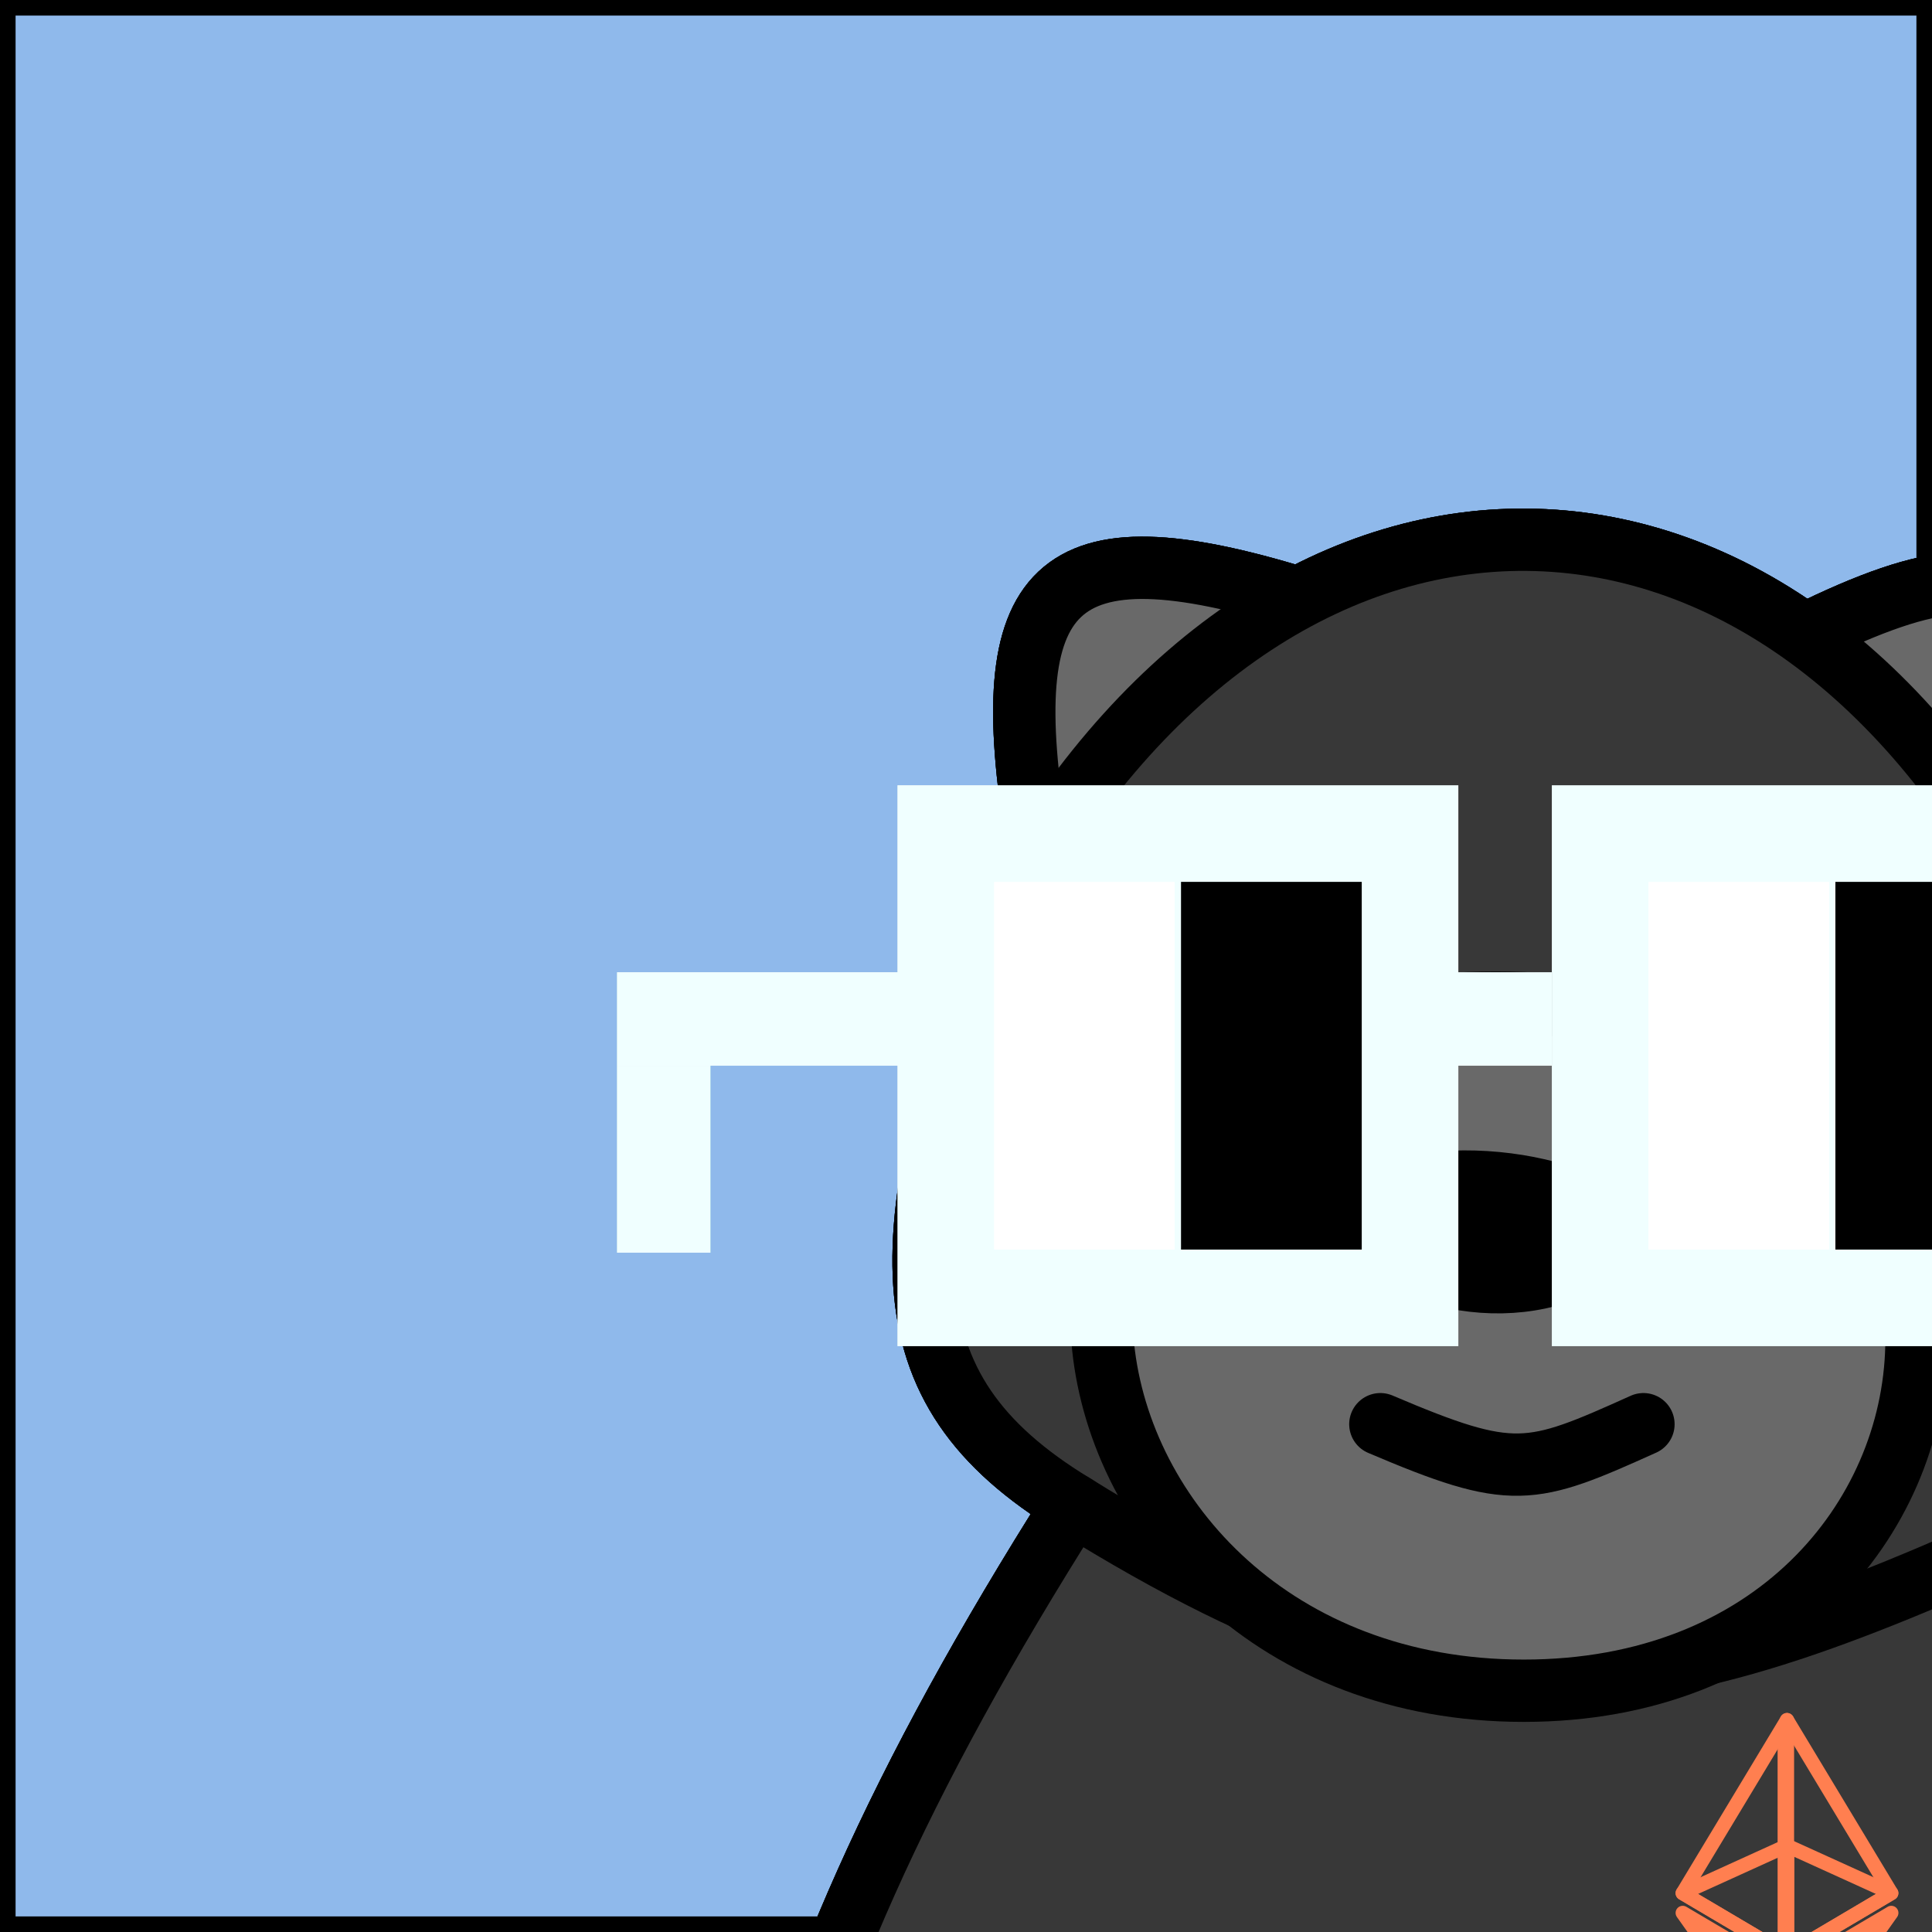 <svg width="310" height="310" xmlns="http://www.w3.org/2000/svg"><rect width="100%" height="100%" fill="#808080" stroke="none"/><rect x="0" y="0" width="310" height="310" stroke="black" fill="#8FB9EB" stroke-width="5"/><g><animateTransform attributeName="transform" dur="1500s" fill="freeze" type="translate" additive="sum" values="15 83;196 133;121 183;46 233;227 27;152 77;77 127;2 177;183 227;108 21;33 71;214 121;139 171;64 221;245 15;170 65;95 115;20 165;201 215;126 9;51 59;232 109;157 159;82 209;7 3;188 53;113 103;38 153;219 203;144 253;69 47;250 97;175 147;100 197;25 247;206 41;131 91;56 141;237 191;162 241;87 35;12 85;193 135;118 185;43 235;224 29;149 79;74 129;255 179;180 229;105 23;30 73;211 123;136 173;61 223;242 17;167 67;92 117;17 167;198 217;123 11;48 61;229 111;154 161;79 211;4 5;185 55;110 105;35 155;216 205;141 255;66 49;247 99;172 149;97 199;22 249;203 43;128 93;53 143;234 193;159 243;84 37;9 87;190 137;115 187;40 237;221 31;146 81;71 131;252 181;177 231;102 25;27 75;208 125;133 175;58 225;239 19;164 69;89 119;14 169;195 219;"/><animateTransform attributeName="transform" type="scale" additive="sum" values="0.3 0.3"/><g id="partypanda-2-0-216"><desc>Party Panda 2.0 is Copyright 2022 by Alex Party Panda https://github.com/AlexPartyPanda</desc><g stroke="black" stroke-width="10" stroke-linecap="round" stroke-linejoin="round"><g fill="Yellow"><path d="M141.746 364.546C88.09 338.166 67.769 339.117 54.971 378.618C58.011 418.292 64.327 429.537 80.769 437.25C104.636 448.709 170.876 432.772 247.283 422.005C354.846 435.377 424.823 445.054 438.422 437.25C458.371 424.569 466.499 414.297 464.22 378.618C445.099 351.034 433.356 339.684 403.243 356.338L365.719 336.403L141.746 364.546Z"/><path d="M289.498 101.876C331.996 80.783 329.868 101.341 328.195 149.954L289.498 101.876Z"/><path d="M166.371 134.71C159.627 93.616 168.829 83.778 208.586 96.013L166.371 134.71Z"/></g><g fill="snow"><path d="M328.195 149.954C287.152 66.697 206.241 66.697 162.853 142.918C142.529 198.634 141.272 222.583 172.234 241.419C236.394 285.393 269.181 279.975 334.058 241.419C342.266 228.521 349.3 182.978 328.195 149.954Z"/><path d="M182.788 416.142L172.234 319.986H305.915V425.523C267.207 438.31 226.501 448.015 182.788 416.142Z"/></g><g fill="Yellow"><path d="M203.895 438.422C188.866 441.956 126.168 466.883 112.43 429.041C113.412 402.012 115.628 378.479 120.983 355.165C128.972 320.386 143.947 286.097 172.234 241.42C237.262 281.898 267.857 272.611 332.885 242.592C361.052 282.666 377.85 317.581 377.663 346.957C377.6 356.842 380.012 367.162 377.663 378.618C377.663 378.618 373.927 400.898 373.927 429.041C373.927 457.185 297.706 465.393 289.498 429.041C281.289 392.69 286.505 410.486 297.706 346.957C263.52 339.96 240.669 340.596 195.687 346.957C202.359 358.413 218.925 434.889 203.895 438.422Z"/><path d="M294.188 133.537C278.558 140.565 272.033 146.383 264.872 160.508C283.729 170.948 293.316 180.152 308.26 203.895L321.159 186.306C315.382 159.43 310.699 146.264 294.188 133.537Z"/><path d="M207.241 139.228C219.2 152.324 213.673 152.092 217.794 160.335C206.104 161.8 197.052 169.693 176.752 195.514C174.004 187.729 173.302 187.34 169.716 175.579C166.131 163.819 195.281 126.131 207.241 139.228Z"/></g><path d="M215.622 195.687C226.175 185.133 255.491 189.824 260.182 198.032C248.455 209.758 227.348 207.413 215.622 195.687Z" fill="black"/><path d="M221.485 228.521C242.829 237.607 245.499 236.723 263.7 228.521" fill="none"/></g><circle cx="194.169" cy="165.026" r="10" fill="black"/><circle cx="285.98" cy="166.371" r="10" fill="black"/></g><g id="nounsglasses-303"><desc>Nouns Glasses are inspired and derived from Nouns</desc><g stroke="DarkTurquoise" ><rect x="294" y="141" width="30" height="60" fill="black"/><rect x="264" y="141" width="30" height="60" fill="white"/><rect x="256.5" y="133.5" width="75" height="75" stroke-width="15" fill="none"/><line x1="106.5" y1="201" x2="106.5" y2="171" stroke-width="15"/><line x1="99" y1="163.5" x2="249" y2="163.5" stroke-width="15"/><rect x="151.5" y="133.5" width="75" height="75" stroke-width="15" fill="none" /><rect x="159" y="141" width="30" height="60" fill="white"/><rect x="189" y="141" width="30" height="60" fill="black"/></g></g></g><g><animateTransform attributeName="transform" dur="1500s" fill="freeze" type="translate" additive="sum" values="32 202;235 194;182 186;129 178;76 170;23 162;226 154;173 146;120 138;67 130;14 122;217 114;164 106;111 98;58 90;5 82;208 74;155 66;102 58;49 50;252 42;199 34;146 26;93 18;40 10;243 2;190 250;137 242;84 234;31 226;234 218;181 210;128 202;75 194;22 186;225 178;172 170;119 162;66 154;13 146;216 138;163 130;110 122;57 114;4 106;207 98;154 90;101 82;48 74;251 66;198 58;145 50;92 42;39 34;242 26;189 18;136 10;83 2;30 250;233 242;180 234;127 226;74 218;21 210;224 202;171 194;118 186;65 178;12 170;215 162;162 154;109 146;56 138;3 130;206 122;153 114;100 106;47 98;250 90;197 82;144 74;91 66;38 58;241 50;188 42;135 34;82 26;29 18;232 10;179 2;126 250;73 242;20 234;223 226;170 218;117 210;64 202;11 194;214 186;161 178;108 170;"/><animateTransform attributeName="transform" type="scale" additive="sum" values="0.3 0.3"/><g id="consensus-layer-bear-2297"><desc>Consensus Layer Bear</desc><g stroke="black" stroke-width="10" stroke-linecap="round" stroke-linejoin="round"><path d="M141.746 364.546C88.09 338.166 67.769 339.117 54.971 378.618C58.011 418.292 64.327 429.537 80.769 437.25C104.636 448.709 170.876 432.772 247.283 422.005C354.846 435.377 424.823 445.054 438.422 437.25C458.371 424.569 466.499 414.297 464.22 378.618C445.099 351.034 433.356 339.684 403.243 356.338L365.719 336.403L141.746 364.546Z" fill="#F8F8F8" /><path d="M289.498 101.876C331.996 80.783 329.868 101.341 328.195 149.954L289.498 101.876Z" fill="#DCDCDC" /><path d="M166.371 134.71C159.627 93.616 168.829 83.778 208.586 96.013L166.371 134.71Z" fill="#DCDCDC" /><path d="M328.195 149.954C287.152 66.697 206.241 66.697 162.853 142.918C142.529 198.634 141.272 222.583 172.234 241.419C236.394 285.393 269.181 279.975 334.058 241.419C342.266 228.521 349.3 182.978 328.195 149.954Z" fill="#F8F8F8" /><path d="M182.788 416.142L172.234 319.986H305.915V425.523C267.207 438.31 226.501 448.015 182.788 416.142Z" fill="#DCDCDC" /><path d="M203.895 438.422C188.866 441.956 126.168 466.883 112.43 429.041C113.412 402.012 115.628 378.479 120.983 355.165C128.972 320.386 143.947 286.097 172.234 241.42C237.262 281.898 267.857 272.611 332.885 242.592C361.052 282.666 377.85 317.581 377.663 346.957C377.6 356.842 380.012 367.162 377.663 378.618C377.663 378.618 373.927 400.898 373.927 429.041C373.927 457.185 297.706 465.393 289.498 429.041C281.289 392.69 286.505 410.486 297.706 346.957C263.52 339.96 240.669 340.596 195.687 346.957C202.359 358.413 218.925 434.889 203.895 438.422Z" fill="#F8F8F8" /><path d="M244.5 271.287C324.5 271.287 334 160.882 240 160.882C146 160.882 164.5 271.287 244.5 271.287Z" fill="#DCDCDC" /><path d="M215.622 195.687C226.175 185.133 255.491 189.824 260.182 198.032C248.455 209.758 227.348 207.413 215.622 195.687Z" fill="black" /><path d="M221.485 228.521C242.828 237.607 245.499 236.723 263.7 228.521" fill="none" /></g><circle cx="194.788" cy="165.645" r="10" fill="black"/><circle cx="286.599" cy="166.99" r="10" fill="black"/><g stroke="DeepPink" stroke-width="2.281" stroke-linecap="round" stroke-linejoin="round" fill="none"><path d="M286.732 276L286.367 277.242V313.288L286.732 313.653L303.464 303.763L286.732 276Z" /><path d="M286.732 276L270 303.763L286.732 313.653V296.158V276Z" /><path d="M286.732 313.653L303.464 303.763L286.732 296.158V313.653Z" /><path d="M270 303.763L286.732 313.653V296.158L270 303.763Z" /></g><g stroke="DeepPink" stroke-width="2.281" stroke-linecap="round" stroke-linejoin="round" fill="none"><path d="M286.732 330.514V316.821L270 306.936L286.732 330.514Z" /><path d="M286.732 316.821L286.526 317.072V329.913L286.732 330.514L303.474 306.936L286.732 316.821Z" /></g></g><g id="nounsglasses-301"><desc>Nouns Glasses are inspired and derived from Nouns</desc><g stroke="Thistle" ><rect x="294" y="141" width="30" height="60" fill="black"/><rect x="264" y="141" width="30" height="60" fill="white"/><rect x="256.5" y="133.5" width="75" height="75" stroke-width="15" fill="none"/><line x1="106.5" y1="201" x2="106.5" y2="171" stroke-width="15"/><line x1="99" y1="163.5" x2="249" y2="163.5" stroke-width="15"/><rect x="151.5" y="133.5" width="75" height="75" stroke-width="15" fill="none" /><rect x="159" y="141" width="30" height="60" fill="white"/><rect x="189" y="141" width="30" height="60" fill="black"/></g></g></g><g><animateTransform attributeName="transform" dur="1500s" fill="freeze" type="translate" additive="sum" values="201 196;83 118;221 40;103 218;241 140;123 62;5 240;143 162;25 84;163 6;45 184;183 106;65 28;203 206;85 128;223 50;105 228;243 150;125 72;7 250;145 172;27 94;165 16;47 194;185 116;67 38;205 216;87 138;225 60;107 238;245 160;127 82;9 4;147 182;29 104;167 26;49 204;187 126;69 48;207 226;89 148;227 70;109 248;247 170;129 92;11 14;149 192;31 114;169 36;51 214;189 136;71 58;209 236;91 158;229 80;111 2;249 180;131 102;13 24;151 202;33 124;171 46;53 224;191 146;73 68;211 246;93 168;231 90;113 12;251 190;133 112;15 34;153 212;35 134;173 56;55 234;193 156;75 78;213 0;95 178;233 100;115 22;253 200;135 122;17 44;155 222;37 144;175 66;57 244;195 166;77 88;215 10;97 188;235 110;117 32;255 210;137 132;19 54;157 232;39 154;177 76;"/><animateTransform attributeName="transform" type="scale" additive="sum" values="0.3 0.3"/><g id="execution-layer-bear-2201"><desc>Execution Layer Bear</desc><g stroke="black" stroke-width="10" stroke-linecap="round" stroke-linejoin="round"><path d="M141.746 364.546C88.09 338.166 67.769 339.117 54.971 378.618C58.011 418.292 64.327 429.537 80.769 437.25C104.636 448.709 170.876 432.772 247.283 422.005C354.846 435.377 424.823 445.054 438.422 437.25C458.371 424.569 466.499 414.297 464.22 378.618C445.099 351.034 433.356 339.684 403.243 356.338L365.719 336.403L141.746 364.546Z" fill="#383838" /><path d="M289.498 101.876C331.996 80.783 329.868 101.341 328.195 149.954L289.498 101.876Z" fill="#696969" /><path d="M166.371 134.71C159.627 93.616 168.829 83.778 208.586 96.013L166.371 134.71Z" fill="#696969" /><path d="M328.195 149.954C287.152 66.697 206.241 66.697 162.853 142.918C142.529 198.634 141.272 222.583 172.234 241.419C236.394 285.393 269.181 279.975 334.058 241.419C342.266 228.521 349.3 182.978 328.195 149.954Z" fill="#383838" /><path d="M182.788 416.142L172.234 319.986H305.915V425.523C267.207 438.31 226.501 448.015 182.788 416.142Z" fill="#696969" /><path d="M203.895 438.422C188.866 441.956 126.168 466.883 112.43 429.041C113.412 402.012 115.628 378.479 120.983 355.165C128.972 320.386 143.947 286.097 172.234 241.42C237.262 281.898 267.857 272.611 332.885 242.592C361.052 282.666 377.85 317.581 377.663 346.957C377.6 356.842 380.012 367.162 377.663 378.618C377.663 378.618 373.927 400.898 373.927 429.041C373.927 457.185 297.706 465.393 289.498 429.041C281.289 392.69 286.505 410.486 297.706 346.957C263.52 339.96 240.669 340.596 195.687 346.957C202.359 358.413 218.925 434.889 203.895 438.422Z" fill="#383838" /><path d="M244.5 271.287C324.5 271.287 334 160.882 240 160.882C146 160.882 164.5 271.287 244.5 271.287Z" fill="#696969" /><path d="M215.622 195.687C226.175 185.133 255.491 189.824 260.182 198.032C248.455 209.758 227.348 207.413 215.622 195.687Z" fill="black" /><path d="M221.485 228.521C242.828 237.607 245.499 236.723 263.7 228.521" fill="none" /></g><circle cx="194.788" cy="165.645" r="10" fill="black"/><circle cx="286.599" cy="166.99" r="10" fill="black"/><g stroke="Coral" stroke-width="2.281" stroke-linecap="round" stroke-linejoin="round" fill="none"><path d="M286.732 276L286.367 277.242V313.288L286.732 313.653L303.464 303.763L286.732 276Z" /><path d="M286.732 276L270 303.763L286.732 313.653V296.158V276Z" /><path d="M286.732 313.653L303.464 303.763L286.732 296.158V313.653Z" /><path d="M270 303.763L286.732 313.653V296.158L270 303.763Z" /></g><g stroke="Coral" stroke-width="2.281" stroke-linecap="round" stroke-linejoin="round" fill="none"><path d="M286.732 330.514V316.821L270 306.936L286.732 330.514Z" /><path d="M286.732 316.821L286.526 317.072V329.913L286.732 330.514L303.474 306.936L286.732 316.821Z" /></g></g><g id="nounsglasses-302"><desc>Nouns Glasses are inspired and derived from Nouns</desc><g stroke="Azure" ><rect x="294" y="141" width="30" height="60" fill="black"/><rect x="264" y="141" width="30" height="60" fill="white"/><rect x="256.5" y="133.5" width="75" height="75" stroke-width="15" fill="none"/><line x1="106.5" y1="201" x2="106.5" y2="171" stroke-width="15"/><line x1="99" y1="163.5" x2="249" y2="163.5" stroke-width="15"/><rect x="151.5" y="133.5" width="75" height="75" stroke-width="15" fill="none" /><rect x="159" y="141" width="30" height="60" fill="white"/><rect x="189" y="141" width="30" height="60" fill="black"/></g></g></g></svg>